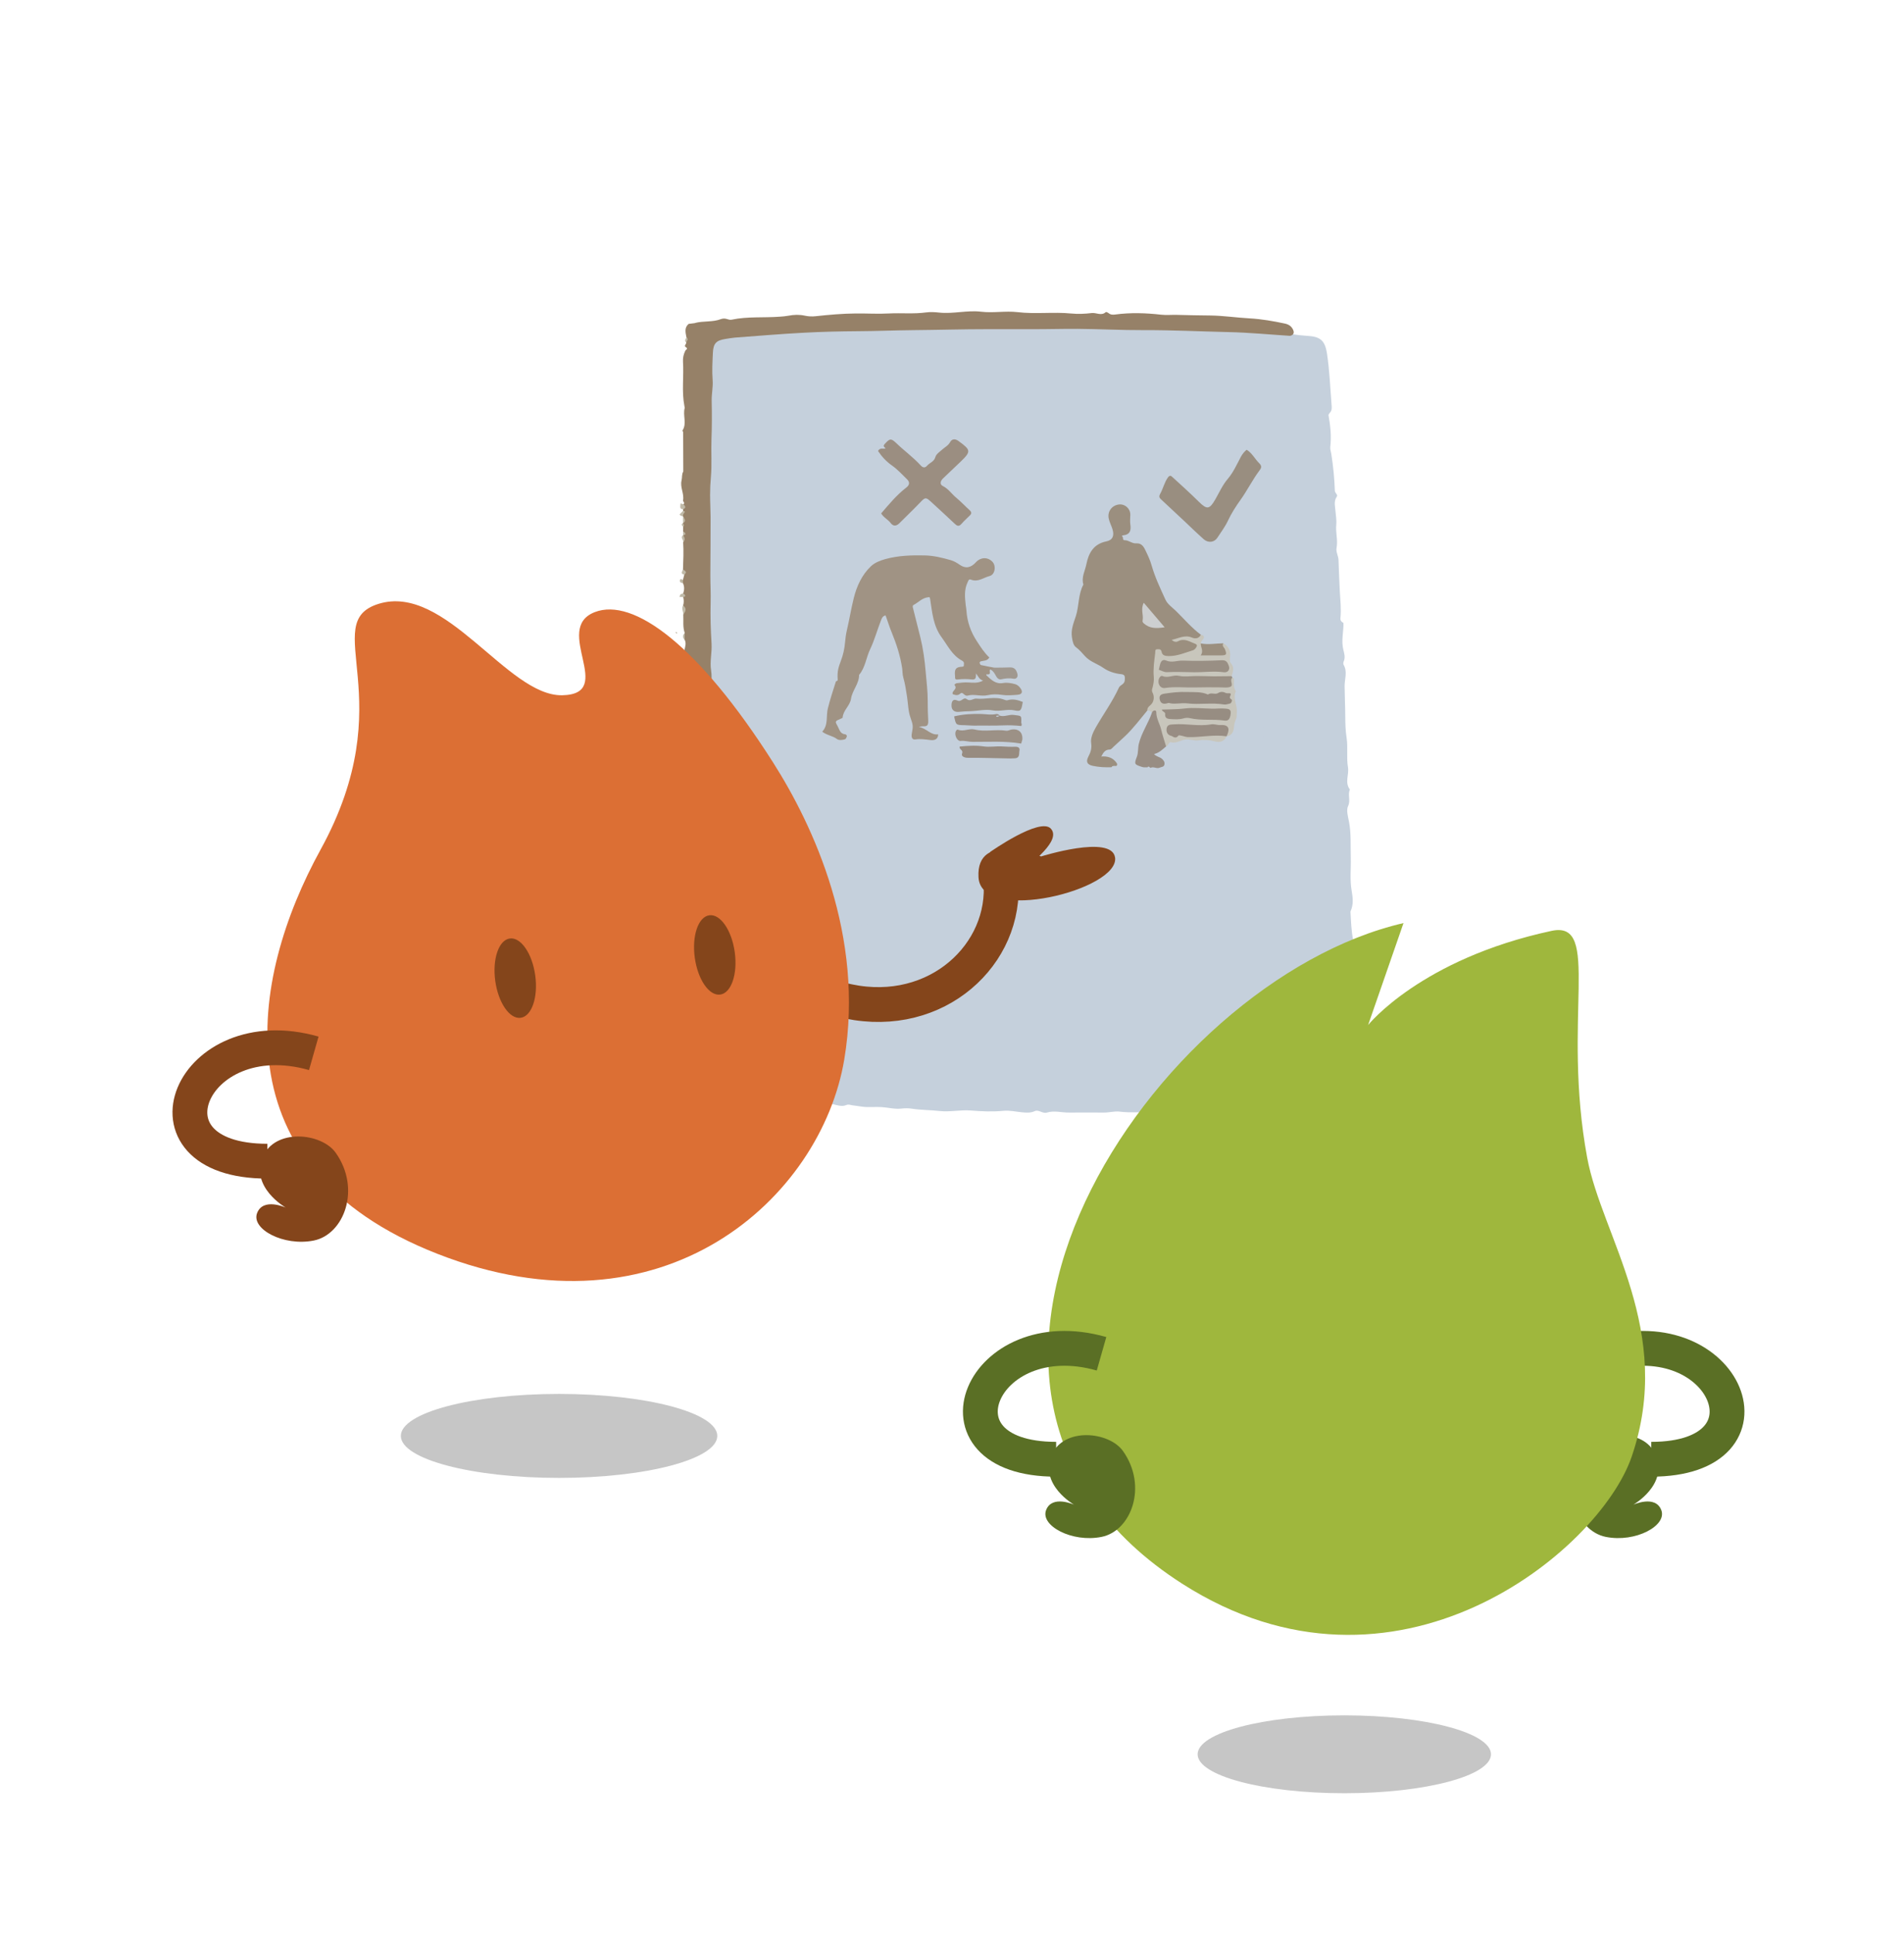 <svg xmlns="http://www.w3.org/2000/svg" viewBox="0 0 456.67 463.61"><defs><style>      .cls-1 {        stroke: #5a6f25;      }      .cls-1, .cls-2 {        fill: none;        stroke-miterlimit: 10;        stroke-width: 8.35px;      }      .cls-3 {        fill: #84451b;      }      .cls-3, .cls-4, .cls-5, .cls-6, .cls-7, .cls-8, .cls-9, .cls-10, .cls-11, .cls-12, .cls-13, .cls-14, .cls-15, .cls-16, .cls-17, .cls-18, .cls-19, .cls-20, .cls-21, .cls-22, .cls-23, .cls-24, .cls-25 {        stroke-width: 0px;      }      .cls-4 {        fill: #c0baa8;      }      .cls-5 {        fill: #998f84;      }      .cls-6 {        fill: #9fb73d;      }      .cls-7 {        fill: #9a9085;      }      .cls-8 {        fill: #dc6f34;      }      .cls-9 {        fill: #5a6f25;      }      .cls-10 {        fill: #978b80;      }      .cls-11 {        fill: #a0988f;      }      .cls-12 {        fill: #948a80;      }      .cls-13 {        fill: #978d82;      }      .cls-14 {        fill: #9b8f7f;      }      .cls-15 {        fill: #998e80;      }      .cls-16 {        fill: #9b8e81;      }      .cls-17 {        fill: #9c9186;      }      .cls-18 {        fill: #c5d0dc;      }      .cls-19 {        fill: #c6c6c6;        mix-blend-mode: multiply;      }      .cls-20 {        fill: #988d83;      }      .cls-21 {        fill: #cdcfd0;      }      .cls-22 {        fill: #968168;      }      .cls-26 {        isolation: isolate;      }      .cls-2 {        stroke: #84451b;      }      .cls-23 {        fill: #a09384;      }      .cls-24 {        fill: #c8c6bc;      }      .cls-25 {        fill: #9b9286;      }    </style></defs><g class="cls-26"><g id="Calque_2" data-name="Calque 2"><g><path class="cls-18" d="M322.23,149.37c.04,2.15-.57,4.27-.04,6.44.22.89.53,1.86.1,2.82-.1.23-.14.61-.03.81.98,1.66.23,3.46.24,5.14.02,2.42.15,4.85.16,7.28,0,1.71.06,3.4.32,5.11.36,2.32-.07,4.69.33,7.07.29,1.73-.83,3.63.46,5.33-.59,1.24.23,2.57-.43,3.95-.48,1.01-.02,2.54.22,3.79.54,2.83.34,5.69.42,8.54.08,2.65-.26,5.29.21,7.97.28,1.6.51,3.4-.31,5.03-.74-2.25-1.72-4.45-1.85-6.85-.13-2.6-.05-5.2-.38-7.8-.15-1.23-.19-2.45-.82-3.57-.27-.48-.5-1.06-.36-1.58,1.06-3.84-.53-7.68.13-11.63.44-2.6-.53-5.64-1.27-8.55-.51.49-.37.99-.46,1.43-.14.76.42,1.82-.55,2.22-.81.34-1.22-.73-2.06-1.07-.4,1.57-1.43,1.82-2.79,1.19-.54-.25-1.06-.2-1.59.03-1.65.71-2.75-.41-3.87-1.27-.66-.51-.58-1.22.08-1.75.95-.76.38-1.44-.07-2.14-.59-.91-1.06-2.02-2.36-2.08-.82-.04-.72.68-.73,1.21-.03.98-.26,1.93-1.42,1.86-1.16-.06-1.19-1.14-1.28-2.04-.01-.14-.05-.28,0-.41.78-2.56-.37-4.47-2.34-6.29.92,1.45.93,2.48-.64,3.38-1.05.61-.96,1.98-.93,3.11.52.21.74-.12,1.01-.29.5-.33,1.04-.49,1.48.01.5.56.33,1.21-.12,1.68-.94,1-1.73,2.13-2.64,3.16-.94,1.07-2.12,1.27-3.31.39-1.63-1.2-3.29-1.21-5.02-.28-.9.48-1.65.33-2.46-.3-1.1-.85-4.01-.72-4.78.09-.9.95-.93,3.86-.02,5.01.72.92,1.43,1.84,2.48,2.44.48.27.92.69.64,1.34-.26.6-.81.76-1.38.62-1.2-.3-2.35-.5-3.61-.18-.75.19-1.19-.51-1.44-1.21-.32-.86-.38-1.89-1.81-.78-.67.52-1.93-.31-2.94-.48-1.65-.27-2.38.15-2.18,1.88.18,1.56-.63,1.95-2.01,1.63-.88-.21-1.72-.53-2.3-1.27-.36-.45-.66-1.28-.1-1.43,1.95-.53,1.55-2.49,2.48-3.61-1.44,1.16-2.72,2.57-4.81,2.43-.25-.02-.19-.14-.17-.03.18.93.08,1.51-1.11,1.4-.86-.08-1.31-1-2.37-.97.34,2.18,1.72,4.81-1.58,5.76-1.61.46-2.6-1.05-3.08-4.23-.84.91-.85.91-.54,1.74.24.66.74,1.14,1.17,1.67,1.14,1.39.89,2.35-.82,2.88-.76.24-1.46.46-1.72,1.28-.38,1.2-.95,2.13-2.4,2.12-1.47,0-2.21-.9-2.68-2.17-1.48,2.28-2.03,2.47-3.51,1.21-.46-1.24-.24-2.6-.71-3.83-.55-1.47-1.83-1.72-2.82-.52-1.26,1.54-1.86,3.68-4.03,4.4-.25,2.95-2.99,3.39-4.79,4.78-.92.72-1.97,1.24-2.88,1.99-2.05,1.68-3.38,1.41-4.84-.89-.18-.29-.31-.61-.94-.94.49,2.9-1.1,4.36-3.67,5.31.95.8,1.54,1.66,1.19,2.84-.36,1.22-1.4,1.38-2.4,1.64-1.01.26-1.68.88-2,1.89-.43,1.35-1.41,2.17-2.7,2.63-.77.27-1.54.19-2.01-.57-.47-.76.06-1.29.57-1.78.44-.43.98-.75,1.39-1.22.27-.32.54-.69.17-1.08-.36-.39-.93-.25-1.06.1-.71,1.96-3.26,2.54-3.52,4.83-.07.6-.57,1.04-1.19.88-1.85-.48-1.84.88-2.05,2-.12.6.11,1.25-.1,1.84-.36,1.02-1.11,1.65-1.97.71-1.36-1.46-1.9.51-2.91.55-.96.04-.83,1.09-.61,1.84.42,1.42.58,2.8-.02,4.23-.38.9-.06,1.76.42,2.55.48.78.79,1.61.73,2.53-.08,1.32.63,1.89,1.85,1.95,1.65.08,3.27.37,4.91.57.27.03.58.12.82.03,4.07-1.63,8.69-2.15,11.6-6.12,1.45-1.99,3.26-3.68,3.7-6.29.31-1.87.29-3.61-.35-5.45-.95-2.74-.76-5.67-.85-8.53-.04-1.36,1.06-2.26,2.19-3.04,2.04-1.42,4.34-2.27,6.56-3.3,1.87-.86,3.52-2.1,5.17-3.33.63-.47,1.19-1.1,1.04-1.9-.31-1.64.84-2.71,1.47-3.94.73-1.41,2.51-1.33,3.35.04.5.81.82,1.73,1.28,2.58.29.62-.05,1.09-.47,1.44-.72.59-1.34,1.15-.95,2.22.12.33-.2.61-.35.92-.27.55-1.86.26-1.1,1.21.91,1.14,1.19,3.06,3.2,3.14,2.25.09,4.52.08,6.74.53.98.2,2.31.26,1.96,1.92-1.67.68-3.38-.22-5.08.14-2.21.47-4.47.75-6.7,1.16-.72.13-1.6.45-2.1-.29-.44-.65.17-1.29.48-1.87.46-.84,1.17-1.71.36-2.62-.74-.84-1.79-.53-2.71-.26-3.62,1.05-6.79,2.95-9.6,5.43-1.83,1.61-2.31,4.25-.8,5.69,2.53,2.39,1.67,4.89.93,7.57-3.09,11.15-16.13,18.34-28.27,15.42-2.14-.63-1.58-2.44-1.73-3.95.17-.69.2-1.37-.11-2.03-.73-2.6-1.17-5.27-1.6-7.93-.09-.46-.05-.94-.2-1.39-.06-.17-.1-.34-.15-.51-.1-.42-.26-.83-.45-1.23-.26-.57-.44-1.16-.49-1.79-.03-.43-.06-.85-.21-1.26-.05-.16-.09-.33-.12-.49-.07-.41-.14-.81-.32-1.19-.08-.15-.14-.31-.2-.46-.22-.55-.4-1.12-.65-1.66-.18-.4-.35-.79-.5-1.2-.2-.66-.42-1.32-.76-1.94-.21-.39-.38-.79-.47-1.23-.09-.42-.11-.86-.37-1.23-.11-.15-.2-.31-.29-.47-4.91-10.72-11.29-20.52-18.53-29.78-1.35-1.73-3.08-3.14-4.14-5.1-.26-.55-.62-1.06-.81-1.65-.05-.22-.05-.43-.02-.65-.51-8.7-.38-17.42-.41-26.12-.05-11.74-.12-23.48.15-35.22.18-7.89.19-15.79.4-23.68.15-5.67,1.33-6.65,7.03-6.93,6.86-.33,13.69-1.11,20.56-1.32,6.86-.21,13.73-.26,20.59-.38,5.56-.1,11.12-.23,16.69-.23,9.96,0,19.92-.32,29.88.1,7.41.31,14.84.05,22.25.39,7.34.34,14.7.23,22.01,1.22,1.6.4,3.24.48,4.88.62,2.88.23,3.76,1.48,4.18,4.3.6,4,.75,8.02,1.07,12.04.06.75.19,1.52-.46,2.12-.09.17-.29.37-.26.52.45,2.53.73,5.07.42,7.64-.06.52.16,1.07.24,1.61.47,2.95.76,5.92.86,8.91,0,.24.23.47.36.71.23.26.26.53.02.8-.7,1.13-.28,2.39-.21,3.54.07,1.01.28,2.04.17,3.04-.2,1.87.43,3.7.07,5.58-.19.97.43,1.88.47,2.93.1,2.49.17,4.99.31,7.48.12,2.14.37,4.28.15,6.42-.06.59.23.88.66,1.14Z"></path><path class="cls-22" d="M166.69,77.46c2.03-.53,4.19-.16,6.18-.91.46-.17.94-.2,1.42-.05.4.12.79.26,1.21.17,3.82-.81,7.72-.42,11.57-.72.68-.05,1.36-.1,2.04-.23,1.28-.25,2.59-.3,3.88-.02.89.2,1.77.24,2.66.14,3.2-.35,6.4-.63,9.62-.66,2.64-.03,5.28.15,7.91,0,2.98-.16,5.97.16,8.95-.25,1.02-.14,2.17-.07,3.14.04,3.39.36,6.7-.62,10.06-.21,2.9.35,5.84-.24,8.71.1,4.3.52,8.59-.09,12.88.33,1.62.16,3.3.09,4.92-.11,1.12-.14,2.32.76,3.38-.23.08-.08.52.12.71.28.48.39,1.02.37,1.57.3,3.67-.49,7.34-.37,11.01.05,1.26.14,2.54,0,3.81.04,2.7.09,5.4.11,8.09.15,3.11.05,6.21.52,9.32.69,2.86.16,5.66.65,8.46,1.25.88.19,1.53.62,1.91,1.39.37.74.24,1.34-.68,1.55-4.9-.31-9.79-.79-14.69-.9-6.84-.15-13.67-.5-20.51-.47-5.26.02-10.52-.27-15.78-.31-3.56-.02-7.13.09-10.68.08-3.69,0-7.38,0-11.07,0-5.85,0-11.7.18-17.55.23-4.5.04-8.99.24-13.48.26-4.29.03-8.57.13-12.84.36-5.52.29-11.03.76-16.54,1.17-.75.06-1.49.21-2.23.32-2.26.34-2.97,1.05-3.07,3.34-.1,2.16-.23,4.34-.06,6.49.13,1.7-.26,3.32-.23,5.01.07,3.07.07,6.17-.05,9.23-.11,3.03.13,6.07-.14,9.1-.13,1.42-.19,2.87-.19,4.26,0,1.77.11,3.57.12,5.36.02,4.64-.05,9.27-.06,13.91,0,2.17.13,4.34.07,6.53-.09,3.27.02,6.56.22,9.83.13,2.17-.45,4.33-.11,6.44.36,2.27-.22,4.48.09,6.74.23,1.69.63,3.51-.18,5.22-.82.29-.77-.61-1.11-.91-1.89-1.63-3.67-3.39-5.48-5.11.17-.11.33-.28.52-.32.36-.08.92.18,1.01-.33.04-.22-.73-.19-.82-.67.07-.22.25-.44-.02-.64.55-.61-.2-1.2-.04-1.8-.14-.41-.23-.83-.24-1.26,0-.13,0-.26,0-.39-.09-.71.04-1.46-.42-2.1l.02.02c-.34-1.12.3-2.16.27-3.26.16-.83.49-1.65.08-2.5-.27-.55-.29-1.1.01-1.64-.53-1.45-.27-2.96-.36-4.45.35-.73.17-1.44-.04-2.16.21-.68.19-1.36.02-2.04-.03-.28-.04-.56-.01-.83.29-.83.34-1.65-.04-2.47-.22-.28-.24-.56,0-.83.1-.41.21-.81.31-1.22-.06-.41-.04-.85-.31-1.21.08-2.2.18-4.4.04-6.6.57-.55-.38-1.12.03-1.67l-.02.02c.28-.31.2-.6-.02-.89,0-.4.02-.8.02-1.2,0-.28-.29-.54-.04-.83h0c.41-.55.27-1.09-.01-1.63h0c-.43-.44.08-.84.03-1.26.01-.14.02-.27,0-.41.09-.4-.3-.82.06-1.2.44-.34-.03-.58-.09-.87.36-1.65-.76-3.19-.34-4.87.17-.69,0-1.47.41-2.14l-.03-9.48c-.08-.11-.2-.28-.15-.36,1.1-1.72,0-3.64.53-5.41-.03-.15-.05-.3-.08-.44-.68-3.53-.11-7.11-.34-10.65-.06-.93.14-1.74.52-2.54.03-.32.92-.49.09-.99-.41-.25.19-.68.18-1.06-.24-.41.42-.78.04-1.2v-.02c-.21-1.15-.57-2.32.53-3.25.52-.06,1.03-.13,1.55-.19Z"></path><path class="cls-4" d="M164.13,155.98c.51,1.14.02,2.19-.27,3.26-1.03-1.18-.13-2.2.27-3.26Z"></path><path class="cls-4" d="M163.85,159.22c.83.56,1.01,1.25.42,2.1-.32-.06-.63-.11-.57-.57.07-.51.1-1.02.15-1.53Z"></path><path class="cls-4" d="M163.89,120.94c.45.42.8.84-.06,1.2-.99-.05-.58-.84-.62-1.31-.01-.17.44.05.67.11Z"></path><path class="cls-4" d="M163.83,145.22c.94.7.63,1.43.04,2.16.05-.72-.5-1.43-.04-2.16Z"></path><path class="cls-4" d="M164.27,161.71c.76.29.53.77.24,1.26-.83-.28-.85-.71-.24-1.26Z"></path><path class="cls-4" d="M163.8,136.61c.52.3,1.13.57.31,1.21-.95-.19-.51-.73-.31-1.21Z"></path><path class="cls-4" d="M163.83,142.34c.24.13.52.28.5.58-.01.23-.29.23-.49.26-.28,0-.57,0-.85,0,0,0,0,0,0,0,.04-.53.32-.8.84-.83Z"></path><path class="cls-4" d="M163.82,122.55c.19.07.65,0,.33.39-.21.27-.34.53-.36.86-.33-.02-.62-.11-.8-.42h0c.28-.28.56-.55.83-.83Z"></path><path class="cls-4" d="M163.8,123.81c.66.96.67,1.25.01,1.63,0-.54,0-1.09-.01-1.63Z"></path><path class="cls-4" d="M163.79,139.04c0,.28,0,.56,0,.83-.39-.06-.8-.18-.73-.67.08-.5.45-.23.73-.17Z"></path><path class="cls-4" d="M163.87,128.34c.28.56.63,1.12-.03,1.67.14-.55-.77-1.13.03-1.67Z"></path><path class="cls-4" d="M164.22,151.83c0,.55,0,1.1-.01,1.64-.53-.55-.55-1.1.01-1.64Z"></path><path class="cls-4" d="M164.62,80.92c.66.42.11.8-.04,1.2-.54-.42-.08-.8.04-1.2Z"></path><path class="cls-4" d="M162.05,151.77c-.02-.14.06-.24.19-.19.08.03.14.16.19.26.01.02-.09.13-.1.13-.1-.06-.19-.13-.28-.2Z"></path><path class="cls-4" d="M161.62,157.2c-.07.08-.13.22-.21.24-.14.04-.21-.07-.17-.21.02-.05.06-.11.11-.14.14-.1.23-.06.27.11Z"></path><path class="cls-4" d="M160.46,161.18c-.04.17-.12.22-.23.13-.04-.03-.08-.12-.06-.17.04-.1.11-.19.16-.29.05.11.09.22.14.32Z"></path><path class="cls-4" d="M164.54,164.78c.65.19.32.42.02.64-.28-.2-.1-.42-.02-.64Z"></path><path class="cls-4" d="M163.82,125.44c.02.28.49.54.04.83-.42-.26-.47-.54-.04-.83Z"></path><path class="cls-4" d="M163.83,127.47c.27.16.61.3.54.69-.02.1-.34.14-.52.21,0-.3-.01-.6-.02-.89Z"></path><path class="cls-18" d="M198.87,262.78c.65-3.08,1.89-6.01,2.18-9.17.29-3.18.8-6.35.68-9.57-.01-.33.12-.66.18-.99.71-.45,1.46-.22,2.2-.14,9.9,1.05,18.53-1.4,25.17-9.22,2.78-3.27,4.36-7.11,5.28-11.27.63-2.87.67-2.89,3.6-3.28,4.43-.59,8.88-1.07,12.99-3.03.81-.39,1.61-.77,2.36-1.26,3.03-1.96,3.33-2.73,2.25-5.97-.32-1.02-1.18-1.28-2.08-1.35-2.28-.18-4.57-.36-6.86-.41-1.09-.03-1.88-.24-2.13-1.41-.13-.65-.61-1.04-1.03-1.49-.33-.35-.67-.69-.94-1.08-.18-.27-.4-.6-.21-.95.19-.35.52-.4.88-.26.55.21,1.1.28,1.43-.32.32-.58-.22-.83-.55-1.16-.53-.52-.19-.93.3-1.08.99-.3,1.64-.93,2.15-1.77,1.71.5,2.1.33,2.64-1.16.09-.26.17-.52.23-.79.09-.41.16-.88.71-.79.53.08.47.58.54.98.29,1.7.65,2.1,1.9,2.17,1.21.07,1.51-.17,1.81-1.41.4-1.65.69-1.93,2.42-1.95.61,0,.86-.31,1.07-.77.2-.45.04-.82-.35-1.06-.72-.44-1.25-.95-1.57-1.81-.73-2.02-.66-2.34,1.42-3.55.44.63.73,1.27.45,2.07-.34.97.12,1.74.69,2.46.48.61,1.14.73,1.86.61.75-.12.88-.69,1.07-1.32.32-1.1.6-2.1-.45-3.01-.55-.48-.52-1.12.1-1.59.61-.47,1.4-.66,1.77.11.46.97,1.18.96,2.02.98-.04-.73-.92-.59-1.09-1.15.08-.4.45-.63.74-.49,1.62.84,2.72-.34,3.96-.96.47-.23.66-.66.81-1.14.15-.51.49-.83,1.06-.79.46.04.75.33.86.76.13.51.07.98-.51,1.18-.97.33-1.11.82-.53,1.69.43.64-.06,1.02-.66,1.16-.33.08-.68.05-1.02.08-.27.03-.56.04-.66.37-.1.31.09.53.28.72.94.93,2.14,1.05,3.31,1.18.48-.75-.1-1.29-.11-1.88-.04-1.69.79-2.37,2.38-1.9.33.1.71.3.98.21,1-.32,1.82-.17,2.38.72.42-.33.23-.6.18-.85-.08-.39.08-.67.42-.84.38-.19.7.01.88.31.4.7,1.06,1.27,1.05,2.19-.01,1.01.95,1.3,1.38.9.87-.79,1.55-.36,2.34-.11.26.08.52.16.79.24.39.11.85.3,1.03-.26.15-.46-.3-.5-.58-.66-.94-.54-1.6-1.39-2.35-2.11-1.1-1.04-1.02-1.95-1.2-3.22-.2-1.42.79-2.28.82-3.48,0-.23.4-.58.6-.44,1.17.84,2.17-.41,3.3-.2.74.13,1.44-.02,1.83.93.38.95,1.08.75,1.84.23,1.71-1.17,3.79-1.02,5.43.27,1.14.9,1.87.89,2.78-.3.83-1.08,1.44-2.3,2.64-3.07.33-.22.52-.75.12-1.07-.58-.47-.83.01-1.02.5-.22.58-.62.96-1.26.75-.73-.23-.79-.89-.74-1.53.08-.93.78-1.74.51-2.78-.09-.33.39-.5.67-.69.45-.31,1.12-.05,1.49-.61.05-.83-.6-1.34-.97-1.97-.32-.55-.38-1.05.24-1.41.62-.36.97.18,1.11.56.49,1.34,1.4,2.32,2.47,3.2.47.39.66.83.24,1.43-.78,1.12-.35,2.4-.39,3.61-.02.41.15.86.69.83.55-.03.91-.37.87-.94-.03-.4-.23-.79-.26-1.2-.09-1.13.8-1.77,1.85-1.31.94.41,1.91.81,2.22,1.98.08.31.3.62.52.87.42.47.9.96.9,1.58,0,.79-.84.76-1.35,1.04-.55.31-.37.75.02.94.69.32,1.34.65,1.92,1.16.59.52,1.17.21,1.63-.28.6-.64,1.15-.65,1.74,0,.14.15.3.29.48.38.87.43,1.45.1,1.48-.88.02-.45-.33-1.02.34-1.21.55-.15.86.34,1.15.72.32.43.49.99,1.04,1.23.06.03.14,0,.38,0-.62-1.42-.03-2.79.06-4.18.02-.37.18-.7.59-.7.41,0,.52.34.6.7.36,1.73,1.09,3.37.89,5.22-.07.64.11,1.41.42,1.99.97,1.81.28,3.51-.25,5.19-.34,1.1.12,2.07.38,2.98.44,1.53.33,2.97,0,4.44-.24,1.05-.3,2.01.42,2.92.48.6.61,1.34.65,2.13.17,3.2.49,6.4.39,9.61-.02.71.07,1.45.45,1.98.95,1.36.77,2.87.8,4.36.14,2.29.18,4.57.65,6.85.33,1.62.11,3.34-1.04,4.75-3.96,2.27-7.95,4.47-11.79,6.95-8.26,5.35-15.58,11.77-22.09,19.12-2.3,2.6-4.57,5.25-6.51,8.15-.19.08-.44.12-.55.26-1.49,2.01-3.53,2.36-5.86,2.17-2.73-.21-5.47.11-8.22-.24-1.14-.14-2.42.23-3.66.23-2.82,0-5.64-.03-8.45,0-1.76.02-3.52-.54-5.27,0-1.05.33-1.99-.79-2.92-.35-1.02.48-2.03.37-3.02.29-1.5-.13-2.98-.51-4.5-.36-2.6.26-5.21.14-7.78-.07-2.54-.21-5.06.4-7.51.12-2.21-.25-4.42-.22-6.61-.55-.9-.14-1.71-.14-2.61-.03-1.56.18-3.12-.26-4.69-.36-1.55-.1-3.1.11-4.66-.1-.79-.1-1.62-.23-2.41-.34-.5-.07-.86-.3-1.46-.04-1.04.45-2.17,0-3.21-.22-.98-.2-.76-1.31-.86-2.11Z"></path><path class="cls-23" d="M237.56,160.55c-.51.24.35,1.22-.65,1.2-.07,0-.68-.12-.2.33,1.09,1.02,2.14,2.04,3.86,1.74.93-.16,1.88,0,2.84.25.7.19,1.07.6,1.4,1.08.57.84.28,1.42-.79,1.49-1.23.09-2.5.21-3.7.02-1.17-.18-2.29-.19-3.43.07-1.59.36-3.23-.34-4.77.1-.85.24-1.16-1.04-1.76-.5-.68.6-1.23.37-1.86.16-.29-.82,1.29-1.21.45-2.17-.12-.14.28-.43.56-.47.88-.11,1.75-.21,2.65-.17,1.14.05,2.33.26,3.63-.45-.92-.27-1.17-1.01-1.69-1.71-.07.8.12,1.56-1.01,1.44-1.09-.12-2.21-.14-3.29,0-.9.11-.68-.33-.74-.87-.17-1.56.16-2.11,1.67-2.18.62-.03.4-.39.46-.66.1-.41-.19-.66-.48-.82-2.33-1.25-3.38-3.56-4.86-5.57-2.05-2.78-2.26-6.02-2.76-9.18-.09-.57-.23-.46-.48-.43-1.42.14-2.35,1.25-3.53,1.87-.17.09-.19.33-.14.55.6,2.4,1.22,4.81,1.81,7.21.67,2.74,1.04,5.47,1.27,8.25.2,2.33.5,4.67.49,7.01-.01,1.55.03,3.12.12,4.64.08,1.48-.49,1.43-1.45,1.42-.12,0-.24.04-.81.14,1.94.37,2.84,2.04,4.64,1.78-.03,1.42-1.17,1.46-1.88,1.37-1.2-.14-2.37-.33-3.59-.14-.74.11-1.03-.48-.84-1.46.31-1.65.33-1.94-.3-3.7-.6-1.66-.59-3.4-.85-5.1-.24-1.55-.47-3.1-.9-4.61-.21-.73-.17-1.46-.27-2.19-.44-2.99-1.37-5.83-2.51-8.61-.55-1.34-.98-2.72-1.46-4.07-.71.1-.91.69-1.05,1.03-.93,2.34-1.58,4.81-2.66,7.07-.97,2.02-1.14,4.37-2.65,6.15.02,2.14-1.64,3.71-1.94,5.74-.25,1.69-1.89,2.75-2.01,4.5,0,.11-.31.21-.48.29-1.34.58-1.38.6-.75,1.71.45.8.59,1.9,1.84,2.02.22.02.5.26.36.61-.1.26-.19.53-.49.61-.61.17-1.4.23-1.8-.07-1.05-.81-2.42-.89-3.57-1.78,1.51-1.63.88-3.73,1.35-5.6.54-2.17,1.25-4.3,1.92-6.43.05-.15.47-.04.44-.48-.16-1.95.2-3.02.8-4.59.51-1.34.82-2.79.95-4.22.1-1.02.21-2.01.45-3.02.61-2.57,1.02-5.18,1.66-7.74.72-2.87,1.96-5.56,4.12-7.61.89-.85,2.22-1.37,3.45-1.71,3.08-.85,6.26-.95,9.46-.88,2.17.05,4.2.56,6.23,1.14.78.22,1.49.65,2.18,1.13,1.37.95,2.64.7,3.84-.62,1.12-1.23,2.76-1.31,3.91-.19,1.01.97.72,3.14-.61,3.48-1.45.37-2.79,1.53-4.45.88-.59-.23-.66.27-.83.62-.87,1.79-.66,3.68-.45,5.55.04.37.14.78.16,1.18.17,2.71,1.01,5.13,2.53,7.44.89,1.36,1.73,2.71,2.97,3.87-.51.85-1.32.73-2,.91-.21.05-.38.21-.32.44.05.18.18.43.31.46,1.07.24,2.14.43,3.21.64-.03.73-.47.55-.9.42Z"></path><path class="cls-14" d="M266.59,184.01c-1.5.06-3-.02-4.47-.33-1.35-.28-1.72-.96-1.1-2.16.55-1.06.89-1.99.69-3.32-.18-1.23.47-2.62,1.16-3.82,1.81-3.16,3.96-6.11,5.48-9.43.33-.73,1.4-.8,1.43-1.85.03-.78.12-1.31-.9-1.41-1.51-.15-3.05-.66-4.2-1.47-1.45-1.02-3.24-1.49-4.47-2.87-.66-.74-1.31-1.51-2.15-2.13-.62-.46-.8-1.38-.95-2.32-.31-1.91.4-3.48.93-5.13.8-2.48.53-5.21,1.81-7.57-.54-1.73.39-3.26.71-4.86.54-2.7,1.72-4.87,4.79-5.49,1.53-.31,1.95-1.38,1.48-2.91-.26-.85-.7-1.65-.89-2.51-.4-1.72.73-3.24,2.45-3.44,1.45-.16,2.74,1.01,2.71,2.48-.01.75-.11,1.52,0,2.26.21,1.41,0,2.47-1.67,2.66-.17.02-.49.11-.26.27.36.24-.06.92.58.91.99-.01,1.73.82,2.75.75,1.1-.07,1.67.52,2.15,1.52.6,1.22,1.18,2.42,1.55,3.74.81,2.85,2.09,5.52,3.31,8.21.52,1.14,1.62,1.86,2.5,2.71,1.99,1.94,3.79,4.09,6.04,5.76,0,1.34-1.04,1.47-1.84,1.19-1.39-.49-2.68-.21-4.02.06,1.37-.21,2.71-.67,4.09.12,1.38.78,1.56,1.72.32,2.62-2.59,1.89-6.19,2.1-8.9.45-.41,1.2-.38,2.47-.31,3.61.14,2.32-.61,4.57-.28,6.89.21,1.48-.83,2.38-1.9,3.17-1.75,2.09-3.37,4.3-5.36,6.18-.89.84-1.8,1.68-2.71,2.5-.3.27-.64.72-.96.72-1.1,0-1.56.71-2.04,1.67,1.47-.12,2.79.25,3.68,1.55.18.27.18.49-.05.71-.36.19-.85-.1-1.15.3Z"></path><path class="cls-18" d="M246.72,197.63c-1.17-.27-1.45-1.08-1.59-1.89-.14-.82-.59-1.22-1.33-1.34-.72-.12-1.18.38-1.46.93-.56,1.11-1.6,2.06-1.02,3.56.25.65-.05,1.5-.66,1.83-1.07.59-1.68,1.84-3,2.06-.32.05-.73.25-.87.51-.87,1.52-2.84,1.19-3.91,2.38-.18.2-.65.14-.99.18-.27.04-.66-.06-.8.09-1.13,1.18-2.67,1.75-3.93,2.72-1.34,1.03-1.27,2.53-.91,3.96.29,1.15.41,2.26.27,3.44-.11.96-.04,1.92.49,2.79,1,1.64.85,3.4.51,5.18-.47,2.4-1.32,4.54-3.27,6.22-.96.83-1.58,2.06-2.6,2.89-1.72,1.41-3.58,2.51-5.83,2.83-.47.07-1.02.13-1.37.4-2.24,1.76-4.66,1.04-7.04.56-.95-.19-1.89.22-2.84-.19-1.22-.52-1.4-.7-1.23-2.08.11-.91.06-1.72-.6-2.49-.89-1.05-1.31-2.28-.4-3.56.55-.77.36-1.58.18-2.37-.15-.67-.46-1.3-.61-1.96-.25-1.08.17-1.78,1.25-1.88.98-.08,1.74-.23,1.99-1.35.09-.41.43-.74.93-.55.4.15.37.49.31.86-.04.26-.02.54.06.79.08.27.33.43.63.45.32.02.52-.18.65-.42.1-.17.22-.44.15-.58-.88-1.74.67-3.12.55-4.68.25-.07.39-.16.5-.13.69.2,1.25,1.16,2,.71.62-.38.25-1.27.3-1.93.05-.67.34-1.03,1.01-1.03.91,0,1.34-.49,1.57-1.33.12-.45.38-.9.68-1.26.38-.45.76-1.17,1.45-.94.61.2,1.31.55,1.43,1.33.11.7-.32,1.16-.83,1.55-.54.42-1.1.82-1.63,1.24-.31.24-.79.42-.51.95.22.41.63.5,1.06.47.93-.07,2.64-1.33,2.72-2.23.19-2.05,1.53-2.56,3.23-2.69.93-.07,1.35-.53,1.37-1.44.01-.74-.03-1.4-1.01-1.44-.5-.02-1.02-.11-.92-.8.08-.56.53-.83,1.04-.81.92.03,1.5-.51,2.17-1.01,1.01-.75,1.42-1.6.98-2.84-.22-.63-.53-1.47.31-1.8.78-.3,1.2.47,1.54,1.06,1.84,3.11,1.86,2.94,4.76.99,1.67-1.12,2.92-3.07,5.31-3.12.89-.02,1.11-.99,1.07-1.75-.08-1.39.67-2.04,1.89-2.24.87-.14,1.34-.5,1.47-1.41.15-1.04,1.02-1.74,1.49-2.65.64-1.25,3.4-.79,3.66.66.27,1.48,1.14,3.03.17,4.61Z"></path><path class="cls-18" d="M255.77,208.88c2.17,1.77,2.21,2.63.31,4.65-2.4,2.54-5.51,3.72-8.75,4.64-3.43.97-6.94,1.48-10.5,1.55-.85.02-1.21.37-1.34,1.18-.34,2.16-1.06,4.23-1.72,6.31-.78,2.44-2.06,4.65-3.65,6.57-2.32,2.8-5.03,5.31-8.3,6.93-3.81,1.89-7.91,3.01-12.21,3.08-2.58.04-5.19.22-7.68-.74-.62-1.49-.54-2.92.34-4.29,1.29.18,2.57.44,3.87.52,4.31.27,8.46-.58,12.36-2.35,3.36-1.52,6.08-4.03,8.36-6.82,2.01-2.45,3.08-5.51,3.53-8.71.02-.12.05-.25.11-.36.76-1.6.32-2.71-1.06-3.86-1.97-1.65-1.84-5.21.22-6.91,3.22-2.66,6.74-4.86,10.84-5.94.33-.09.67-.14,1.01-.15,2-.04,2.99,1.56,1.98,3.29-.44.76-.99,1.45-1.4,2.45,1.86-.32,3.63-.58,5.37-.95,2.78-.6,5.54-.92,8.33-.08Z"></path><path class="cls-16" d="M211.34,123.14c1.88-2.18,3.71-4.42,6.03-6.2.81-.62.88-1.3.2-1.97-1.18-1.15-2.28-2.37-3.64-3.33-1.33-.93-2.43-2.11-3.33-3.47.08-.11.13-.24.23-.33.46-.42,1.05-.14,1.56-.27-.14-.33-.75-.46-.21-1.06,1.26-1.39,1.51-1.45,2.88-.15,1.87,1.8,3.99,3.32,5.75,5.25.43.47.97.77,1.56.08.62-.72,1.67-.94,1.99-2.1.19-.69,1.03-1.23,1.63-1.77.65-.58,1.43-.94,1.9-1.79.41-.73,1.12-.91,2.05-.23,2.94,2.15,3.02,2.47.42,4.97-1.38,1.33-2.79,2.64-4.17,3.97-.7.68-.81,1.46-.05,1.83,1.35.67,2.12,1.91,3.22,2.81,1.13.94,2.14,2.03,3.23,3.02.47.43.47.78.05,1.2-.68.68-1.4,1.32-2.03,2.04-.64.74-1.08.5-1.67-.07-1.87-1.78-3.78-3.51-5.68-5.26-1.2-1.1-1.37-1.04-2.5.14-1.64,1.72-3.36,3.35-5.03,5.03-.71.72-1.48.8-2.09-.02-.66-.88-1.73-1.33-2.3-2.34Z"></path><path class="cls-15" d="M299.02,107.88c1.32.81,1.95,2.19,2.98,3.2.62.61.62,1.04.14,1.68-1.71,2.27-2.96,4.83-4.62,7.15-1.11,1.55-2.2,3.25-3.03,5.03-.67,1.44-1.64,2.68-2.49,4.01-.73,1.15-2.2,1.34-3.28.39-1.64-1.45-3.2-2.98-4.79-4.48-1.79-1.68-3.59-3.36-5.39-5.03-.48-.44-.65-.71-.23-1.47.68-1.23.96-2.65,1.81-3.84.36-.5.66-.48.96-.21,2.17,1.98,4.35,3.94,6.44,6.01,2.01,1.99,2.58,1.85,3.99-.58.95-1.65,1.7-3.4,2.99-4.91,1.29-1.52,2.15-3.42,3.09-5.21.39-.74.88-1.33,1.43-1.76Z"></path><path class="cls-24" d="M275.18,170.37c-.03-.55.33-.91.69-1.2,1.03-.83.99-2.21.61-2.94-.36-.69-.1-1.04,0-1.49.18-.8.33-1.54.25-2.4-.18-1.89.11-3.8.34-5.69.05-.38-.11-.92.47-.93.41-.01.93-.11,1.07.62.17.91.91,1,1.75,1.01,2.04.01,3.86-.8,5.74-1.38.35-.11.57-.36.77-.64.29-.41.31-.74-.24-.94-1.32-.48-2.55-1.41-4.09-.58-.37.2-.94.21-1.5-.35,1.69-.35,3.11-1.28,4.86-.54.77.33,1.64.25,2.13-.67.69.11.96.47.52,1.07-.23.32-.53.58-.55,1,.68.58.89,1.31.69,2.17.06.11.17.16.33.14,1.07-.1,2.15-.04,3.23-.09,1.69-.08-.11-1.96,1.16-2.25,1.25.72,1.79,1.77,1.62,3.22-.06.53-.15,1.18.21,1.58.91,1.01.44,2.02.17,3.06-1.76,1.12-3.74.65-5.6.63-2.67-.02-5.34.18-8.01-.05-.84-.07-1.61.31-2.42.43-.28.04-.55.14-.53.49.01.3.21.49.5.58.26.08.54.16.81.12,3.62-.45,7.24.09,10.86-.04,1.74-.06,3.48-.07,4.58-1.77.12.06.34.11.35.18.09,1.03-.24,2.12.47,3.05-.8,1.73.4,3.37.22,5.09-.06.54.06,1.09-.19,1.61-.32.68-.45,1.36-.51,2.13-.07.86-.53,1.87-1.72,1.99-.06-1.49-.78-2.24-2.32-2.11-3.35.28-6.7-.32-10.05-.03-.47.04-1.1-.05-1.09.62.01.63.57.99,1.15.95,2.73-.17,5.47.37,8.21-.1,1.43-.25,2.88-.43,4.08.69-.6,1.25-1.59,1.54-2.86,1.2-1.32-.35-2.62-.43-4.02-.22-.81.12-1.73-.27-2.69-.25-1.31.02-2.36,1.06-3.75.68-.51-.14-.65.81-1.18,1.02-.94-.43-1.03-1.36-1.28-2.19-.61-2.03-1.12-4.09-2.07-6-.35-.23-.71-.45-1.16-.45Z"></path><path class="cls-20" d="M276.33,170.82c.35-.58,1.01-.57,1,0,0,1.54.85,2.77,1.18,4.18.32,1.36.77,2.68,1.17,4.02-.87.74-1.68,1.57-2.89,1.83.53.63,1.34.66,1.88,1.13.42.36.75.81.61,1.41-.13.58-.72.52-1.13.72-.72.35-1.45-.34-2.17.04-.26.02-.51-.1-.77-.12-.41-.02-.85.06-1.23-.07-1.84-.59-2.01-.65-1.33-2.38.41-1.05.24-2.11.49-3.16.66-2.73,2.31-4.99,3.18-7.59Z"></path><path class="cls-7" d="M295.59,162.53c-.04.05-.09.11-.13.16-.54.62.5,1.66-.37,2.03-.69.29-1.57.15-2.37.14-2.08-.02-4.16-.04-6.22.02-2.35.06-4.71-.24-7.07.13-1.24.19-1.96-1.27-1.38-2.4.19-.36.48-.6.8-.46,1.32.56,2.56-.37,3.93-.06,1.35.3,2.83.03,4.25.04,1.36,0,2.72.07,4.07.08,1.44,0,2.87-.03,4.31-.04.06.12.12.25.18.37Z"></path><path class="cls-25" d="M245.31,168.36c-.36,2.06-.44,2.34-2.01,2.01-1.77-.37-3.44.34-5.23,0-1.73-.33-3.62.16-5.43.2-.88.02-1.74.06-2.61.16-1.14.13-1.79-.46-1.81-1.41-.04-1.18.4-1.77,1.41-1.3,1.02.47,1.42-.98,2.25-.33.81.63,1.57-.2,2.27-.13,2.23.23,4.5-.61,6.7.25.25.1.56.21.79.14,1.24-.38,2.4-.11,3.68.41Z"></path><path class="cls-17" d="M244.93,178.34c-3.96-.66-7.83-.39-11.69-.41-.95,0-1.84-.34-2.83-.22-.88.11-1.61-1.59-1.13-2.38.11-.18.26-.42.46-.33,1.35.57,2.69-.37,4.01-.04,2.5.62,5.04-.1,7.54.29.52.08.92-.23,1.38-.29,1.59-.23,2.61.67,2.55,2.24-.01.33-.17.66-.3,1.15Z"></path><path class="cls-20" d="M239.73,171.62c1.15.4,2.23-.31,3.43-.15,1.83.25,1.86.04,1.78,1.86,0,.13.11.26.12.39,0,.11-.05.23-.1.41-1.48-.16-3-.22-4.46-.15-2.23.1-4.44.01-6.66.05-.83.02-1.63-.09-2.45-.1-2.11-.04-2.11,0-2.54-2.12,2.17-.52,4.37-.64,6.59-.57,1.15.04,2.29.28,3.44.02.34-.08.68.05.88.39l-.02-.02Z"></path><path class="cls-10" d="M230.18,179.06c1.89-.19,3.82-.32,5.74-.04,1.43.21,2.84-.07,4.27,0,1.09.06,2.18.12,3.27.08.7-.03,1.2.25,1.06.86-.16.69.18,1.81-1.06,1.91-.75.06-1.51.04-2.26.02-3.03-.05-6.06-.17-9.09-.14-.87,0-1.61-.39-1.36-1,.38-.93-.78-.94-.57-1.69Z"></path><path class="cls-18" d="M305.25,171.18c.04-1.03-.81-1.6-1.77-1.2-.44.18-.87.59-1.26.06-.37-.51-.19-1.08.23-1.49.64-.62,1.38-1.35,2.33-.83,1.77.97,3.57.58,5.39.41.27-.03.53-.16.79-.19,1.15-.11,1.54.35,1.19,1.45-.2.65-.51,1.25-.7,1.92-.4,1.43-1.91,1.76-2.99.73q-1.06-1.02-1.97.07c-.04.05-.07.12-.11.17-.39.47-.81,1.17-1.47.82-.71-.38.03-.94.14-1.41.04-.2.13-.39.18-.52Z"></path><path class="cls-18" d="M232.3,198.5c-.16,1.07-.31,2.14-.5,3.21-.06.34-.29.62-.68.66-.39.05-.74-.18-.84-.47-.49-1.35-1.19-2.54-2.25-3.54-.27-.25-.16-.7.17-.89.89-.49,1.79-.95,2.72-1.35.34-.15.64.13.83.44.37.59.63,1.21.54,1.93Z"></path><path class="cls-18" d="M204.57,218.61c.05.61-.19.95-.51,1.21-.36.31-.78.55-1.15.86-1.18.99-1.23,1.01-1.54-.36-.16-.69-.5-1.01-1.11-1.31-.98-.48-1.17-1.19-.72-1.96.51-.86,1.49-1.15,2.28-.53.75.59,1.43,1.26,2.37,1.58.2.07.31.41.39.52Z"></path><path class="cls-14" d="M293.41,154.3c-.41.62.22.97.39,1.42.49,1.24.39,1.45-.89,1.47-1.56.02-3.12,0-4.93,0,.79-1.07-.03-1.93.02-2.87,1.8.36,3.6,0,5.41-.03Z"></path><path class="cls-11" d="M237.56,160.55c.33-.07.68-.12.9-.42,1.23-.02,2.47,0,3.7-.06,1.09-.05,1.56.47,1.85,1.49.26.92-.36,1.32-.85,1.23-1.05-.2-2-.1-3.01.13-.6.14-1.03-.33-1.29-.84-.32-.62-.69-1.18-1.31-1.54Z"></path><path class="cls-18" d="M236.65,190.68c.43.08.69.47.48.72-.8.98-.44,1.88,0,2.82.07.15.04.51-.06.57-1.14.67-1.01,1.82-1.18,2.88-.04.26-.24.51-.58.44-.31-.07-.52-.38-.39-.6,1.08-1.76.37-3.73.67-5.58.11-.66.26-1.2,1.04-1.25Z"></path><path class="cls-18" d="M314.36,178.99c-.02.35-.11.65-.49.79-.94.33-2.49-.74-2.21-1.63.23-.71-.09-1.92.89-2.06.86-.12.91,1,1.25,1.63.22.41.6.75.57,1.27Z"></path><path class="cls-18" d="M316.1,172.94c-.2.63.36,1.19.19,1.8-.13.46-.33.95-.93.92-.55-.03-.91-.43-.89-.95.04-1,.44-1.98.03-2.99-.09-.22.14-.52.43-.62.28-.09.54.03.76.19.58.43.64,1,.42,1.64Z"></path><path class="cls-18" d="M248.26,192.9c1.03-1.59,1.31-1.69,2.66-1.1.32.14.68.26.65.67-.05.54-.5.59-.92.59-.75,0-1.5.13-2.39-.16Z"></path><path class="cls-18" d="M203.43,208.51c.04-.55.07-1.18.77-1.23.71-.05.87.55.84,1.12-.03.65-.34,1.28-1.04,1.25-.56-.02-.54-.67-.56-1.14Z"></path><path class="cls-18" d="M299.54,164.3c-.03.49,0,1.06-.7,1.02-.67-.03-.9-.54-.9-1.14,0-.51.17-1.02.75-1.03.72,0,.8.6.85,1.15Z"></path><path class="cls-18" d="M313.17,157.13c-.04.47.07,1.04-.47,1.05-.74,0-.74-.66-.75-1.21-.01-.48.03-1.15.62-1.09.7.06.55.81.61,1.25Z"></path><path class="cls-18" d="M320.03,173.38c-.18.5-.5.94-1.12.96-.37.01-.63-.26-.64-.65-.01-.5.8-1.09,1.34-.97.3.07.44.3.42.66Z"></path><path class="cls-18" d="M303.51,157.67c.41.06.78.21.79.7.01.35-.28.41-.55.39-.36-.03-.64-.25-.71-.59-.07-.3.17-.46.47-.5Z"></path><path class="cls-18" d="M220.72,209.88c0,.43-.07.81-.62.82-.22,0-.41-.11-.4-.34,0-.45.28-.74.69-.85.25-.07.31.17.33.37Z"></path><path class="cls-18" d="M197.06,217.02c-.6.33-.93.09-.93-.52,0-.39.19-.78.3-1.17.5.45.6,1.06.63,1.69Z"></path><path class="cls-18" d="M305.15,156.08c-.02.23-.2.44-.48.51-.22.06-.4-.07-.4-.31,0-.3.2-.5.48-.58.21-.06.38.06.4.38Z"></path><path class="cls-18" d="M195.86,214.08c-1.14-.37-.54-1.33-.68-2.03.27.66.81,1.24.68,2.03Z"></path><path class="cls-18" d="M302.5,164.7c-.16.09-.31.05-.32-.12-.03-.31.2-.49.45-.63.15-.08.33-.03.34.11.01.31-.24.47-.47.63Z"></path><path class="cls-22" d="M171.26,174.05c-.56-.21-.91-.55-.72-1.21.52.24.64.71.72,1.21Z"></path><path class="cls-18" d="M300.48,159.23c-.12.18-.29.28-.48.14-.09-.06-.18-.25-.15-.32.1-.2.31-.2.5-.14.15.05.19.17.13.32Z"></path><path class="cls-18" d="M255.63,182.66c-.05.1-.09.21-.14.31-.1-.05-.27-.07-.3-.14-.03-.08.07-.2.12-.31.1.05.21.09.31.14Z"></path><path class="cls-18" d="M200.98,235.12c0-.52-.01-1.04-.02-1.56.46.52.41,1.04.02,1.56Z"></path><path class="cls-18" d="M275.22,184.02c.33-.44.5.13.77.12-.31.29-.56.23-.77-.12Z"></path><path class="cls-18" d="M266.59,184.01c.3-.44.74-.3,1.15-.3-.32.33-.75.28-1.15.3Z"></path><path class="cls-18" d="M199.78,207.38c.14,0,.21.07.18.22-.01.05-.06.11-.1.14-.13.09-.27.06-.28-.09,0-.09.13-.18.2-.27Z"></path><path class="cls-18" d="M194.56,210.72c-.26-.3-.21-.67-.22-1.03.44.26.27.66.22,1.03Z"></path><path class="cls-18" d="M197.46,218.55c-.28-.31-.23-.7-.23-1.07.38.29.36.67.23,1.07Z"></path><path class="cls-18" d="M197.96,220.23c-.37-.31-.31-.73-.3-1.14.36.31.4.71.3,1.14Z"></path><path class="cls-18" d="M199.11,224.74c-.27-.33-.22-.72-.21-1.1.41.3.27.71.21,1.1Z"></path><path class="cls-18" d="M198.86,223.55c-.47-.35-.38-.83-.33-1.31.37.37.41.82.33,1.31Z"></path><path class="cls-18" d="M196.1,237.57c1.59.18,1.98-.61,2.06-1.83.6.68,1.69.84,1.39,1.75-.28.85-1.43.85-2.12,1.37-.38.29-.69-.63-1.33-1.3Z"></path><path class="cls-18" d="M192.24,214.9c.26-.32.36-.51.51-.64.49-.42.84-1.17,1.68-.81.29.12.29.44.18.71-.3.7-1.22,1.14-1.95.93-.13-.04-.25-.11-.42-.19Z"></path><path class="cls-18" d="M196.66,226.58c-.62-.12-.66-.59-.84-.93-.19-.36-.06-.65.29-.84.25-.13.51-.22.76-.03.25.18.29.46.2.73-.12.37-.28.73-.41,1.07Z"></path><path class="cls-18" d="M200.7,240.6c-.6-.25-.8-.84-1.24-1.28q1.3.13,1.24,1.28Z"></path><path class="cls-18" d="M196.86,229.74c.69-.08,1.22-.07,1.84.35-.82.66-1.33.53-1.84-.35Z"></path><path class="cls-18" d="M198.47,233.48c.13,0,.26,0,.4.02.42.05.79.17.72.71-.03.21-.17.36-.38.38-.54.07-.66-.29-.71-.72-.02-.13-.02-.26-.02-.4h0Z"></path><path class="cls-18" d="M195.4,237.81c-.11.26-.3.46-.6.43-.23-.02-.33-.22-.26-.43.08-.28.29-.47.59-.44.23.02.3.21.27.43Z"></path><path class="cls-18" d="M198.47,233.49c-.27-.04-.57-.03-.66-.37-.01-.04.07-.16.1-.16.33.01.44.28.56.52,0,0,0,0,0,0Z"></path><path class="cls-21" d="M279.36,150.45c-2.02.3-3.61.33-5-.92-.32-.29-.37-.35-.29-.86.21-1.26-.53-2.57.26-4.1,1.64,1.93,3.24,3.8,5.02,5.89Z"></path><path class="cls-5" d="M277.94,160.65c.12-.53.2-.97.33-1.39.21-.71.62-1.2,1.43-.84,1.33.59,2.66-.02,3.99.02,3.12.11,6.24.07,9.36-.09,1.16-.06,1.4.63,1.67,1.33.36.92-.22,1.69-1.21,1.55-2.41-.34-4.8.04-7.19,0-2.16-.04-4.31-.12-6.47-.02-.62.03-1.27-.37-1.91-.57Z"></path><path class="cls-12" d="M280.69,168.68c-.43-.19-.67,0-.93.05-.86.15-1.43-.05-1.62-1.06-.21-1.09.73-1.24,1.21-1.31,1.72-.26,3.48-.46,5.22-.39,1.72.07,3.5-.14,5.15.61.75-.59,1.72.08,2.4-.34.71-.44,1.3-.32,1.93-.02.39.19,1.54-.27,1.02.69-.43.8.64.72.39,1.25-.12.25-.16.52-.47.58-.46.09-.95.3-1.39.23-2.93-.5-5.9.08-8.82-.27-1.42-.17-2.83.23-4.08-.02Z"></path><path class="cls-20" d="M294.19,176.6c-3.1-.48-6.18.28-9.27.19-.8-.03-2.07-.64-2.29-.35-.71.94-1.29.13-1.77.03-.77-.17-1.2-.9-1.05-1.76.17-1.01.97-.92,1.75-.98,2.98-.23,5.96.54,8.93,0,.76-.14,1.45.21,2.22.16,1.95-.11,2.4.8,1.49,2.69,0,0-.01.02-.01.02Z"></path><path class="cls-13" d="M278.68,170.19c1.91-.08,3.67-.04,5.41-.26,2.21-.28,4.39,0,6.59.04,1.06.02,2.13-.12,3.19-.02.61.06,1.42.07,1.31,1.11-.13,1.32-.49,1.9-1.49,1.76-2.75-.4-5.56.06-8.29-.58-.55-.13-1.07-.09-1.61.07-.93.27-1.9.21-2.86.16-.76-.04-1.57-.08-1.47-1.21.05-.56-.7-.51-.79-1.07Z"></path><path class="cls-18" d="M239.73,171.62c-.1.08-.18.19-.29.23-.17.07-.45.13-.48-.06-.03-.2.25-.13.4-.15.12-.02.25,0,.38,0,0,0-.02-.02-.02-.02Z"></path><g><ellipse class="cls-19" cx="134.09" cy="344.39" rx="37.95" ry="10.07"></ellipse><g><path class="cls-2" d="M201.48,239.7c21.47,5.72,39.07-9.37,38.65-27"></path><g><path class="cls-3" d="M267.44,205.61c1.23,7.76-32.1,16.16-32.75,4.8-.64-11.36,15.02-5,15.02-5,0,0,16.85-5.3,17.72.2Z"></path><path class="cls-3" d="M245.52,208.72c1.75-1.81,9.12-7.11,6.53-9.97-2.59-2.86-14.58,5.6-14.58,5.6"></path></g><path class="cls-8" d="M90.79,144.83c-14.63,4.55,5.99,22.76-13.91,58.96-17.14,31.18-24.61,76.28,27.93,96.89,54.41,21.35,92.16-13.45,97.69-46.61,4.93-29.58-7.43-56.04-17.08-71.2-17.95-28.22-33.55-39.63-42.76-36.06-10.33,4.01,5.33,19.7-7.83,19.94-13.17.24-27.91-26.93-44.04-21.92Z"></path><ellipse class="cls-3" cx="171.42" cy="229.04" rx="4.84" ry="9.6" transform="translate(-29.59 25.48) rotate(-7.83)"></ellipse><ellipse class="cls-3" cx="123.57" cy="234.61" rx="4.84" ry="9.6" transform="translate(-30.8 19.01) rotate(-7.83)"></ellipse><path class="cls-2" d="M75.26,252.63c-29.57-8.43-43.5,25.87-11.13,25.87"></path><path class="cls-3" d="M63,277.52c2.91-6.97,14.09-5.86,17.51-1.05,6.16,8.67,2,19.61-5.25,21.06-7.25,1.45-15.05-2.75-13.6-6.57,1.45-3.82,6.87-1.33,6.87-1.33,0,0-8.56-4.87-5.53-12.11Z"></path></g></g><g><g><path class="cls-1" d="M385.16,324.69c28.93-8.24,42.55,25.3,10.89,25.3"></path><path class="cls-9" d="M397.15,349.04c-2.85-6.82-13.79-5.73-17.13-1.03-6.02,8.48-1.96,19.19,5.14,20.6,7.1,1.42,14.72-2.69,13.3-6.42-1.42-3.73-6.72-1.3-6.72-1.3,0,0,8.37-4.76,5.41-11.85Z"></path></g><path class="cls-6" d="M336.63,221.39c-59.64,13.77-126.25,111.65-53.08,158.45,51.1,32.69,100.03-7.79,107.8-30.46,10.35-30.2-7.21-52.93-10.67-71.73-6.15-33.37,3.54-56.98-8.54-54.39-31.34,6.73-44,22.58-44,22.58l8.49-24.46Z"></path><ellipse class="cls-19" cx="322.43" cy="420.75" rx="35.18" ry="9.34"></ellipse><g><path class="cls-1" d="M264.2,324.69c-28.93-8.24-42.55,25.3-10.89,25.3"></path><path class="cls-9" d="M252.21,349.04c2.85-6.82,13.79-5.73,17.13-1.03,6.02,8.48,1.96,19.19-5.14,20.6-7.1,1.42-14.72-2.69-13.3-6.42,1.42-3.73,6.72-1.3,6.72-1.3,0,0-8.37-4.76-5.41-11.85Z"></path></g></g></g></g></g></svg>